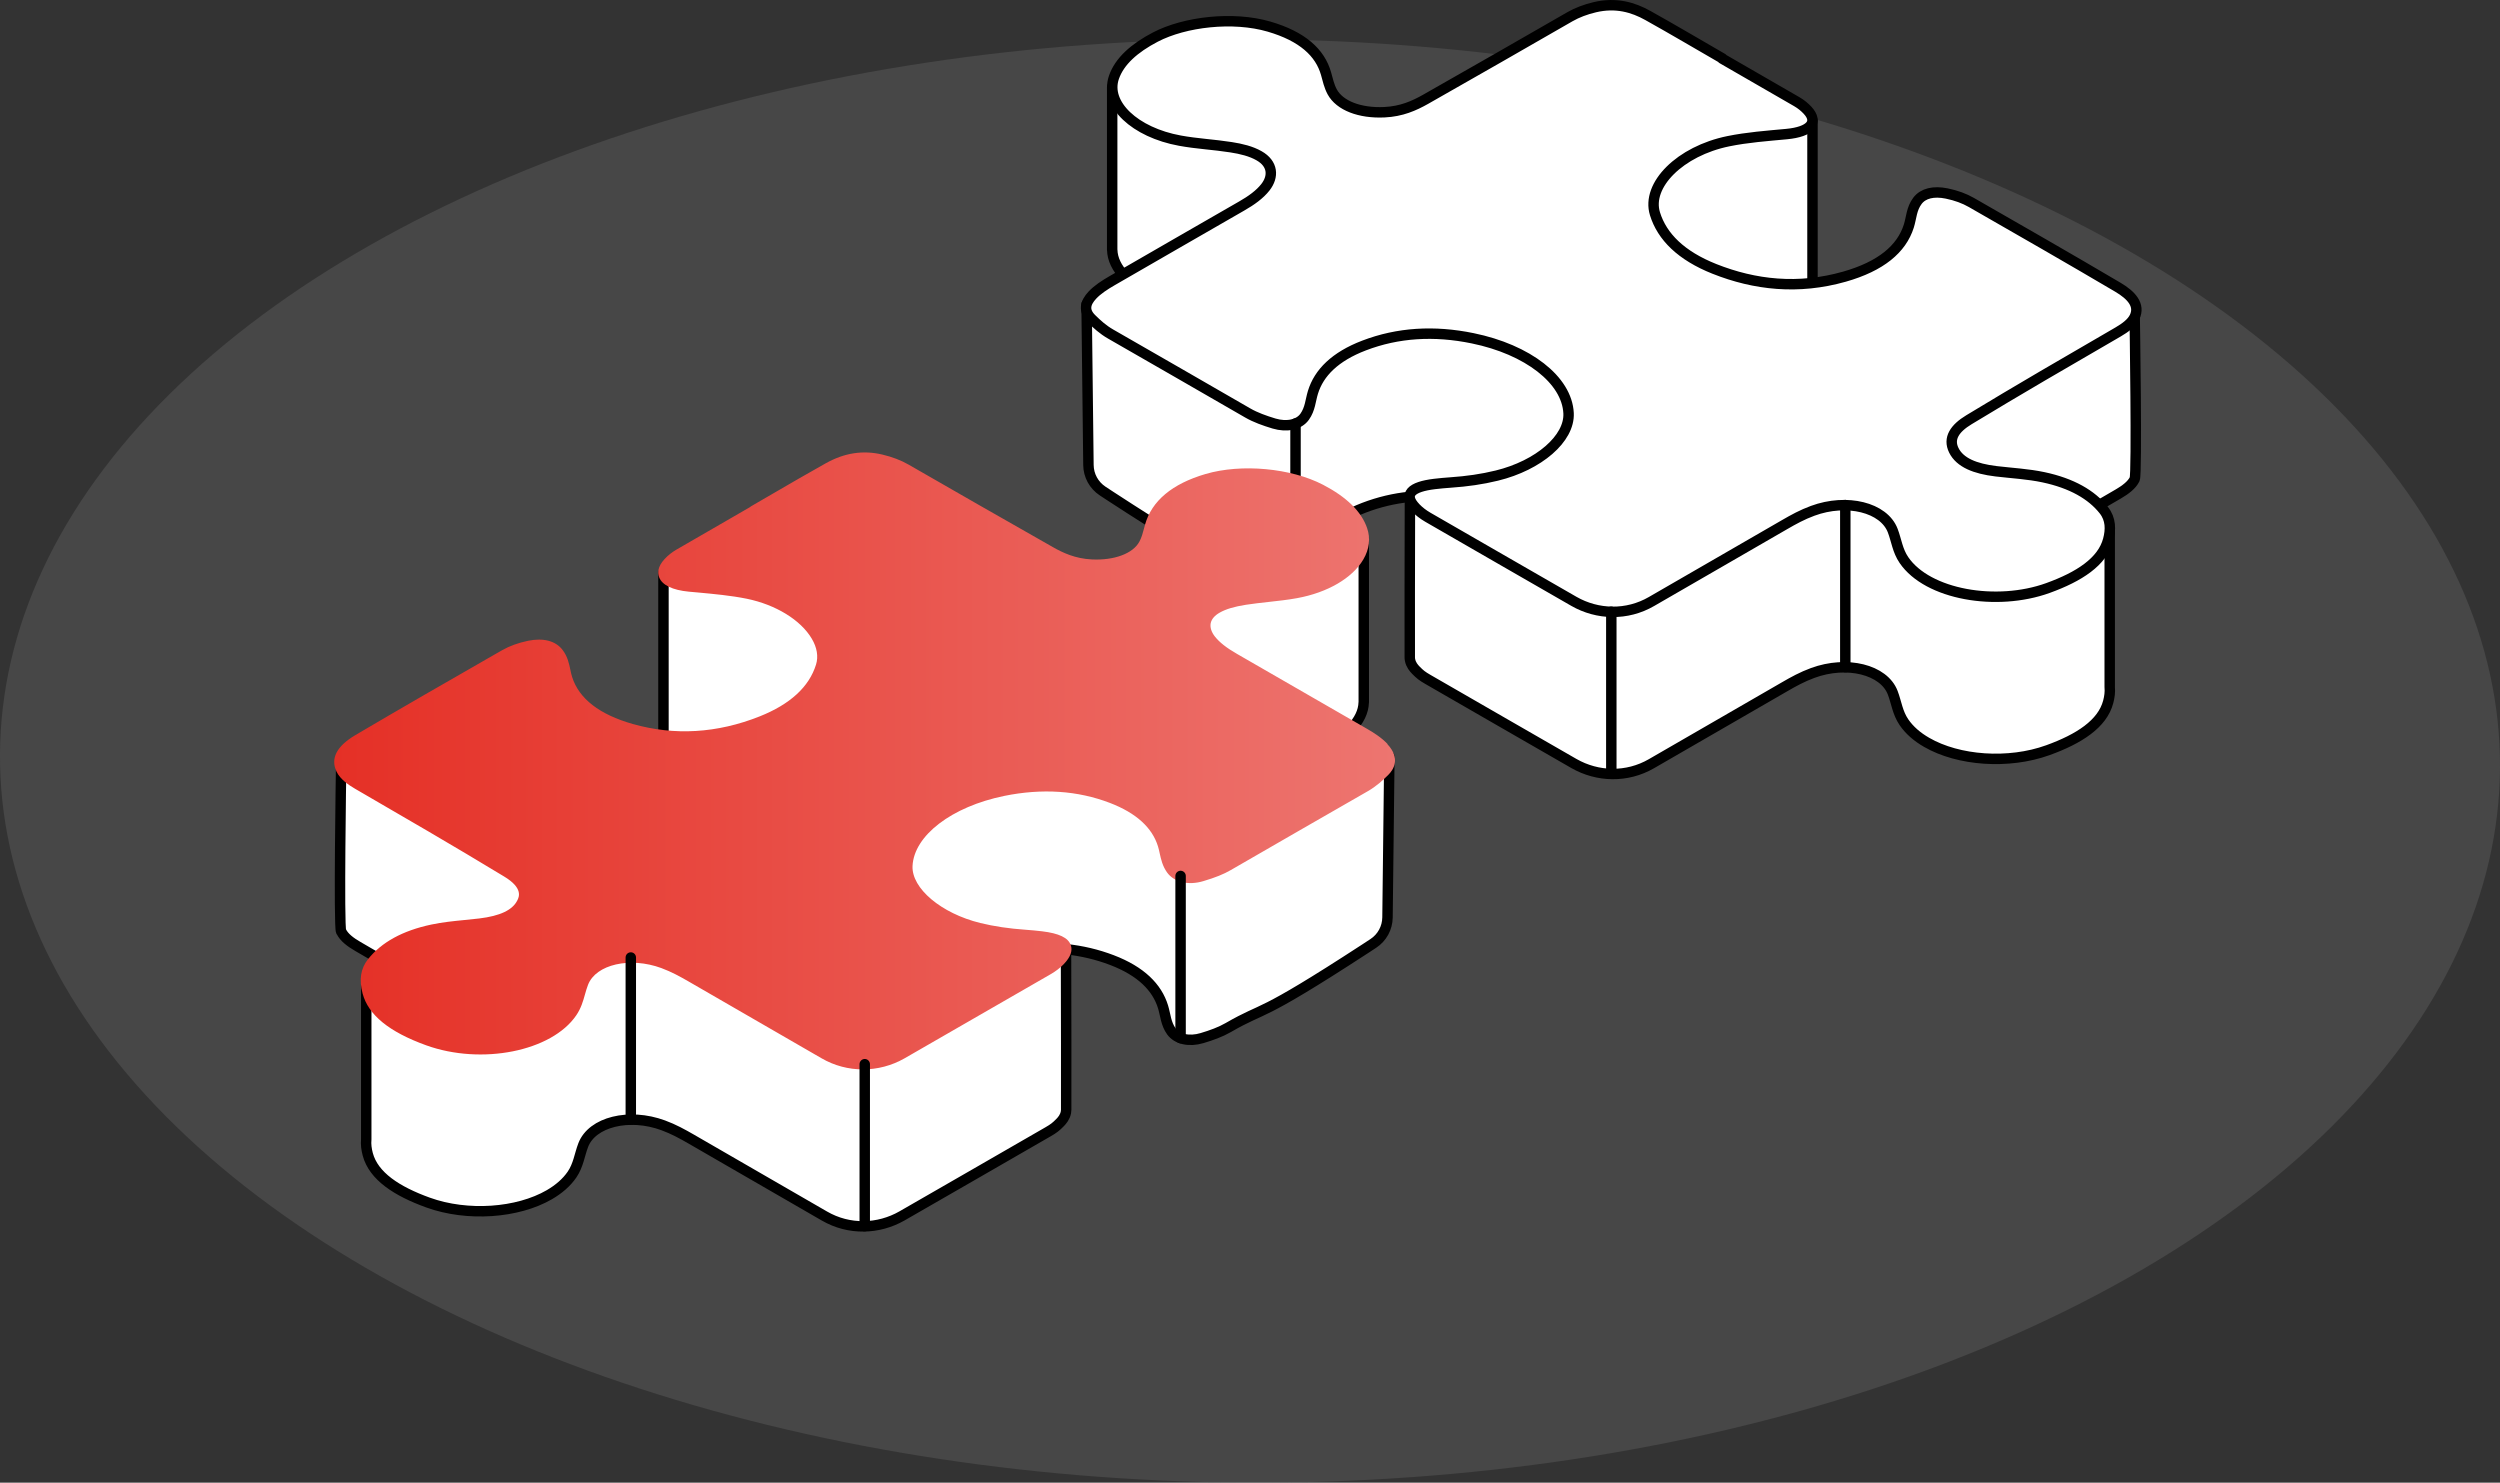 <?xml version="1.0" encoding="UTF-8"?>
<svg id="qui-sommes-nous-engagements" xmlns="http://www.w3.org/2000/svg" xmlns:xlink="http://www.w3.org/1999/xlink" viewBox="0 0 479.19 284.19">
  <rect x="0" y="0" width="479.19" height="284.19" fill="#333333" stroke="none"/>
  <defs>
    <style>
      .cls-1 {
        fill: #767575;
        opacity: .3;
      }

      .cls-1, .cls-2 {
        stroke-width: 0px;
      }

      .cls-3 {
        fill: #fff;
        stroke: #000;
        stroke-linecap: round;
        stroke-linejoin: round;
        stroke-width: 2px;
      }

      .cls-2 {
        fill: url(#Dégradé_sans_nom_5);
      }
    </style>
    <linearGradient id="Dégradé_sans_nom_5" data-name="Dégradé sans nom 5" x1="64.06" y1="145.85" x2="267.42" y2="145.85" gradientUnits="userSpaceOnUse">
      <stop offset="0" stop-color="#e53026"/>
      <stop offset="1" stop-color="#ed7570"/>
    </linearGradient>
  </defs>
  <ellipse class="cls-1" cx="239.6" cy="145.86" rx="138.33" ry="239.6" transform="translate(92.44 384.66) rotate(-89.69)"/>
  <path class="cls-3" d="m409.2,60.74l-73.27-1.53,5.11-2.32c.47-.04.95-.09,1.42-.13,3.29-.31,5.03-1.34,4.95-2.76h0v-30.88h-14.04l-29.55,8.82.32.95c-1.17.37-2.27.83-3.25,1.4-9.19,5.29-18.39,10.57-27.65,15.82-2.19,1.24-4.64,2.33-7.89,2.48-4.74.23-8.6-1.28-10.02-3.91-.61-1.14-.85-2.32-1.18-3.49-.47-1.64-1.31-3.13-2.58-4.45l11.99-8.43-50.38-15.6v31.19h.01c.08,3.55,3.46,6.98,8.6,8.93-4.51.49-9.01.99-13.52,1.48.12,10.28.24,20.55.36,30.83.02,2.01,1.04,3.87,2.72,4.98.48.31.99.65,1.54,1.01,21.18,13.81,18.89,10.86,26.27,15.12,1.47.85,3.21,1.47,5.03,2.02,2.48.74,4.79.22,5.87-1.3,1.07-1.5,1.11-3.12,1.59-4.68,1.15-3.76,4.26-6.85,9.79-8.97,2.85-1.09,5.79-1.79,8.81-2.09-.02,8.53-.06,29.53-.03,30.8,0,.09,0,.26.05.47.17.91.72,1.55,1.11,1.95.8.82,1.24,1.16,2.3,1.77,9.36,5.37,18.64,10.77,28.01,16.13,4.51,2.58,10.15,2.76,14.87.02,8.49-4.92,17.02-9.82,25.52-14.74,1.67-.97,3.38-1.91,5.37-2.64,6.56-2.42,13.65-.65,15.34,3.79.72,1.88.91,3.83,2.15,5.65,1.04,1.53,2.54,2.82,4.35,3.86h0s0,0,0,0c6.08,3.52,15.67,4.24,23.25,1.5,5.97-2.16,10.44-5.04,11.55-9.25.25-.94.38-1.9.29-2.84h0v-29.86h-10.66c4.08-2.39,8.18-4.77,12.29-7.15,1.39-.81,2.62-1.73,3.16-2.86.47-.99,0-31.08,0-31.08Zm-138.2,34.41c3.65-.29,7.41-.04,11.3.76,9.78,2.01,16.97,7.15,18.2,12.99-9.83-4.58-19.66-9.17-29.5-13.75Z"/>
  <path class="cls-3" d="m330.16,11.2c-4.77-2.75-9.48-5.54-14.32-8.24-2.81-1.57-6.11-2.53-10.14-1.58-1.78.42-3.39,1.03-4.79,1.83-9.19,5.29-18.39,10.57-27.65,15.82-2.19,1.24-4.64,2.33-7.89,2.48-4.74.23-8.6-1.28-10.02-3.91-.61-1.14-.85-2.32-1.18-3.49-1.14-4.02-4.52-7.14-10.93-9.01-6.89-2.01-16.13-.94-21.77,2-4.05,2.11-6.9,4.65-7.96,7.74-1.76,5.13,4.03,10.55,12.66,12.12,3.2.59,6.55.75,9.78,1.26,2,.31,3.86.77,5.37,1.63,2.71,1.53,2.83,4,1.23,6.04-1.07,1.37-2.69,2.54-4.55,3.6-8.29,4.75-16.53,9.53-24.8,14.29-1.47.85-2.83,1.73-3.82,2.79-1.4,1.5-1.73,2.99-.17,4.53,1.07,1.05,2.17,2.07,3.69,2.94,8.78,5.03,17.53,10.08,26.27,15.12,1.47.85,3.21,1.47,5.03,2.02,2.48.74,4.79.22,5.87-1.3,1.07-1.5,1.11-3.12,1.59-4.68,1.15-3.76,4.26-6.85,9.79-8.97,6.5-2.49,13.45-2.91,20.83-1.39,10.54,2.16,18.08,7.97,18.38,14.37.23,4.85-5.7,9.98-13.75,11.95-2.84.7-5.78,1.11-8.83,1.32-1.05.07-2.1.17-3.13.29-4.41.54-6.11,1.95-3.57,4.6.61.63,1.37,1.23,2.3,1.77,9.36,5.37,18.64,10.77,28.01,16.13,4.51,2.58,10.15,2.76,14.87.02,8.49-4.92,17.02-9.82,25.52-14.74,1.67-.97,3.38-1.91,5.37-2.64,6.56-2.42,13.65-.65,15.34,3.79.72,1.88.91,3.83,2.15,5.65,4.53,6.65,17.76,8.92,27.6,5.36,5.97-2.16,10.44-5.04,11.55-9.25.51-1.93.54-3.94-.85-5.69-2.33-2.94-6.13-5.14-11.55-6.29-2.95-.63-6.06-.79-9.1-1.15-4-.48-6.92-1.65-8.09-4.02-1.13-2.3.2-4.22,2.89-5.85,9.39-5.7,19-11.27,28.61-16.84,1.39-.81,2.62-1.73,3.16-2.86,1.09-2.3-.63-4.18-3.22-5.71-9.27-5.47-18.67-10.85-28.07-16.24-1.33-.76-2.91-1.35-4.72-1.72-2.53-.52-4.52-.04-5.61,1.39-1.17,1.55-1.15,3.24-1.67,4.87-1.4,4.39-5.35,7.69-12.33,9.68-8.85,2.51-17.18,1.59-24.93-1.49-6.38-2.54-10.03-6.17-11.39-10.56-1.71-5.53,4.85-12.03,14.05-13.91,3.61-.74,7.41-1.02,11.17-1.37,4.57-.43,6.18-2.25,4.02-4.57-.56-.6-1.22-1.15-2.06-1.64-4.77-2.75-9.54-5.5-14.3-8.25.01,0,.02-.01.03-.02Z"/>
  <line class="cls-3" x1="308.85" y1="117.26" x2="308.85" y2="148.29"/>
  <line class="cls-3" x1="353.7" y1="96.81" x2="353.7" y2="127.88"/>
  <line class="cls-3" x1="248.32" y1="81.18" x2="248.32" y2="112.25"/>
  <path class="cls-3" d="m65.41,178.54c.53,1.13,1.76,2.05,3.16,2.86,4.1,2.38,8.2,4.76,12.29,7.15h-10.66s0,29.86,0,29.86h0c-.09.94.04,1.9.29,2.84,1.12,4.2,5.58,7.09,11.55,9.25,7.58,2.74,17.17,2.02,23.25-1.5h0s0,0,0,0c1.81-1.05,3.31-2.34,4.35-3.86,1.24-1.82,1.43-3.77,2.15-5.65,1.69-4.44,8.78-6.21,15.34-3.79,1.99.73,3.7,1.68,5.37,2.64,8.5,4.92,17.03,9.82,25.52,14.74,4.72,2.74,10.36,2.56,14.87-.02,9.37-5.36,18.66-10.76,28.01-16.13,1.06-.61,1.5-.95,2.3-1.77.39-.4.94-1.04,1.11-1.95.04-.22.05-.39.05-.47.03-1.28-.01-22.27-.03-30.8,3.02.31,5.96,1,8.81,2.09,5.54,2.12,8.64,5.21,9.79,8.97.48,1.57.52,3.18,1.59,4.68,1.08,1.51,3.4,2.04,5.87,1.3,1.82-.54,3.56-1.17,5.03-2.02,7.38-4.26,5.09-1.32,26.27-15.12.55-.36,1.06-.69,1.54-1.01,1.68-1.1,2.7-2.97,2.72-4.98.12-10.28.24-20.55.36-30.83-4.51-.49-9.01-.99-13.52-1.48,5.14-1.95,8.52-5.37,8.6-8.92h.01s0-31.2,0-31.2l-50.38,15.6,11.99,8.43c-1.27,1.32-2.12,2.81-2.58,4.45-.33,1.17-.57,2.35-1.18,3.49-1.42,2.63-5.28,4.14-10.02,3.91-3.25-.16-5.7-1.24-7.89-2.48-9.26-5.25-18.46-10.53-27.65-15.82-.98-.56-2.07-1.03-3.25-1.4l.32-.95-29.55-8.82h-14.04s0,30.87,0,30.87h0c-.08,1.42,1.67,2.45,4.95,2.77.47.05.95.09,1.42.13l5.11,2.32-73.27,1.53s-.47,30.09,0,31.08Zm108.71,17.08c1.23-5.84,8.42-10.98,18.2-12.99,3.89-.8,7.65-1.05,11.3-.76-9.83,4.58-19.66,9.17-29.5,13.75Z"/>
  <path class="cls-2" d="m265.96,142.61c-1.15-1.23-2.69-2.2-4.05-2.98-3.33-1.92-6.65-3.83-9.98-5.75-4.94-2.85-9.87-5.7-14.82-8.54-2.03-1.16-3.38-2.23-4.26-3.35-.66-.85-.94-1.74-.79-2.53.16-.78.75-1.48,1.72-2.03,1.22-.69,2.77-1.15,5.04-1.51,1.42-.22,2.9-.38,4.33-.54,1.8-.2,3.67-.4,5.47-.73,5.86-1.07,10.61-3.85,12.7-7.42,1.15-1.96,1.4-4.04.72-6.01-1.08-3.16-3.92-5.95-8.44-8.3-6.17-3.21-15.64-4.08-22.51-2.07-6.41,1.88-10.32,5.14-11.61,9.7-.07.25-.14.49-.2.74-.24.9-.46,1.75-.9,2.55-1.22,2.26-4.8,3.6-9.1,3.39-3.17-.15-5.55-1.27-7.45-2.35-9.44-5.35-18.87-10.76-27.65-15.81-1.45-.84-3.16-1.49-5.06-1.94-3.72-.88-7.27-.33-10.86,1.68-3.41,1.91-6.81,3.88-10.09,5.79-1.41.82-2.82,1.64-4.24,2.46-.07.04-.14.09-.19.15l-3.77,2.18c-3.43,1.98-6.87,3.96-10.3,5.95-.87.5-1.62,1.1-2.29,1.82-1.39,1.5-1.34,2.73-1.04,3.49.57,1.5,2.55,2.46,5.71,2.76l1.66.15c3.13.29,6.38.59,9.41,1.2,5.57,1.14,10.35,4.07,12.47,7.65,1.02,1.71,1.3,3.44.82,4.98-1.32,4.26-4.95,7.6-10.81,9.93-8.13,3.23-16.3,3.72-24.29,1.46-6.41-1.82-10.33-4.85-11.65-9.02-.15-.46-.25-.93-.35-1.44-.25-1.17-.53-2.49-1.47-3.73-1.32-1.74-3.66-2.37-6.61-1.77-1.88.39-3.57,1-5.02,1.83l-1.73.99c-8.68,4.98-17.65,10.12-26.36,15.26-3.59,2.12-4.81,4.47-3.62,6.99.72,1.52,2.38,2.61,3.56,3.3,8.9,5.16,18.98,11,28.59,16.83,3.67,2.22,2.83,3.92,2.51,4.56-.92,1.86-3.31,2.99-7.31,3.47-.91.11-1.83.2-2.75.29-2.13.21-4.33.43-6.44.88-5.48,1.16-9.56,3.4-12.13,6.65-1.4,1.77-1.73,3.91-1.03,6.56,1.09,4.12,5.08,7.36,12.18,9.93,10.63,3.84,24.07,1.16,28.77-5.74.92-1.34,1.31-2.71,1.68-4.03.18-.63.35-1.23.58-1.82,1.5-3.92,8.07-5.42,14.06-3.21,1.97.73,3.66,1.67,5.22,2.57,3.69,2.13,7.38,4.27,11.08,6.4,4.82,2.78,9.64,5.56,14.44,8.34,2.42,1.4,5.15,2.11,7.89,2.11,2.75,0,5.51-.71,7.98-2.12,5.06-2.9,10.1-5.81,15.14-8.72,4.29-2.47,8.57-4.95,12.87-7.41.97-.56,1.82-1.21,2.52-1.94,1.27-1.33,1.72-2.55,1.33-3.64-.5-1.41-2.25-2.25-5.5-2.64-1.01-.12-2.09-.22-3.18-.3-3.16-.22-5.99-.64-8.66-1.29-7.49-1.84-13.19-6.64-12.99-10.93.28-5.84,7.51-11.37,17.58-13.43,7.25-1.48,14.07-1.03,20.27,1.35,5,1.92,8.09,4.72,9.2,8.33.14.44.23.89.33,1.34.25,1.13.53,2.42,1.4,3.64,1.34,1.88,4.08,2.54,6.97,1.67,2.29-.68,3.9-1.33,5.24-2.11,8.75-5.05,17.49-10.09,26.27-15.12,1.67-.96,2.89-2.1,3.9-3.1,1.05-1.03,2.42-3.18-.14-5.92Z"/>
  <line class="cls-3" x1="165.75" y1="203.98" x2="165.75" y2="235.01"/>
  <line class="cls-3" x1="120.91" y1="183.53" x2="120.91" y2="214.61"/>
  <line class="cls-3" x1="226.29" y1="167.9" x2="226.29" y2="198.98"/>
</svg>